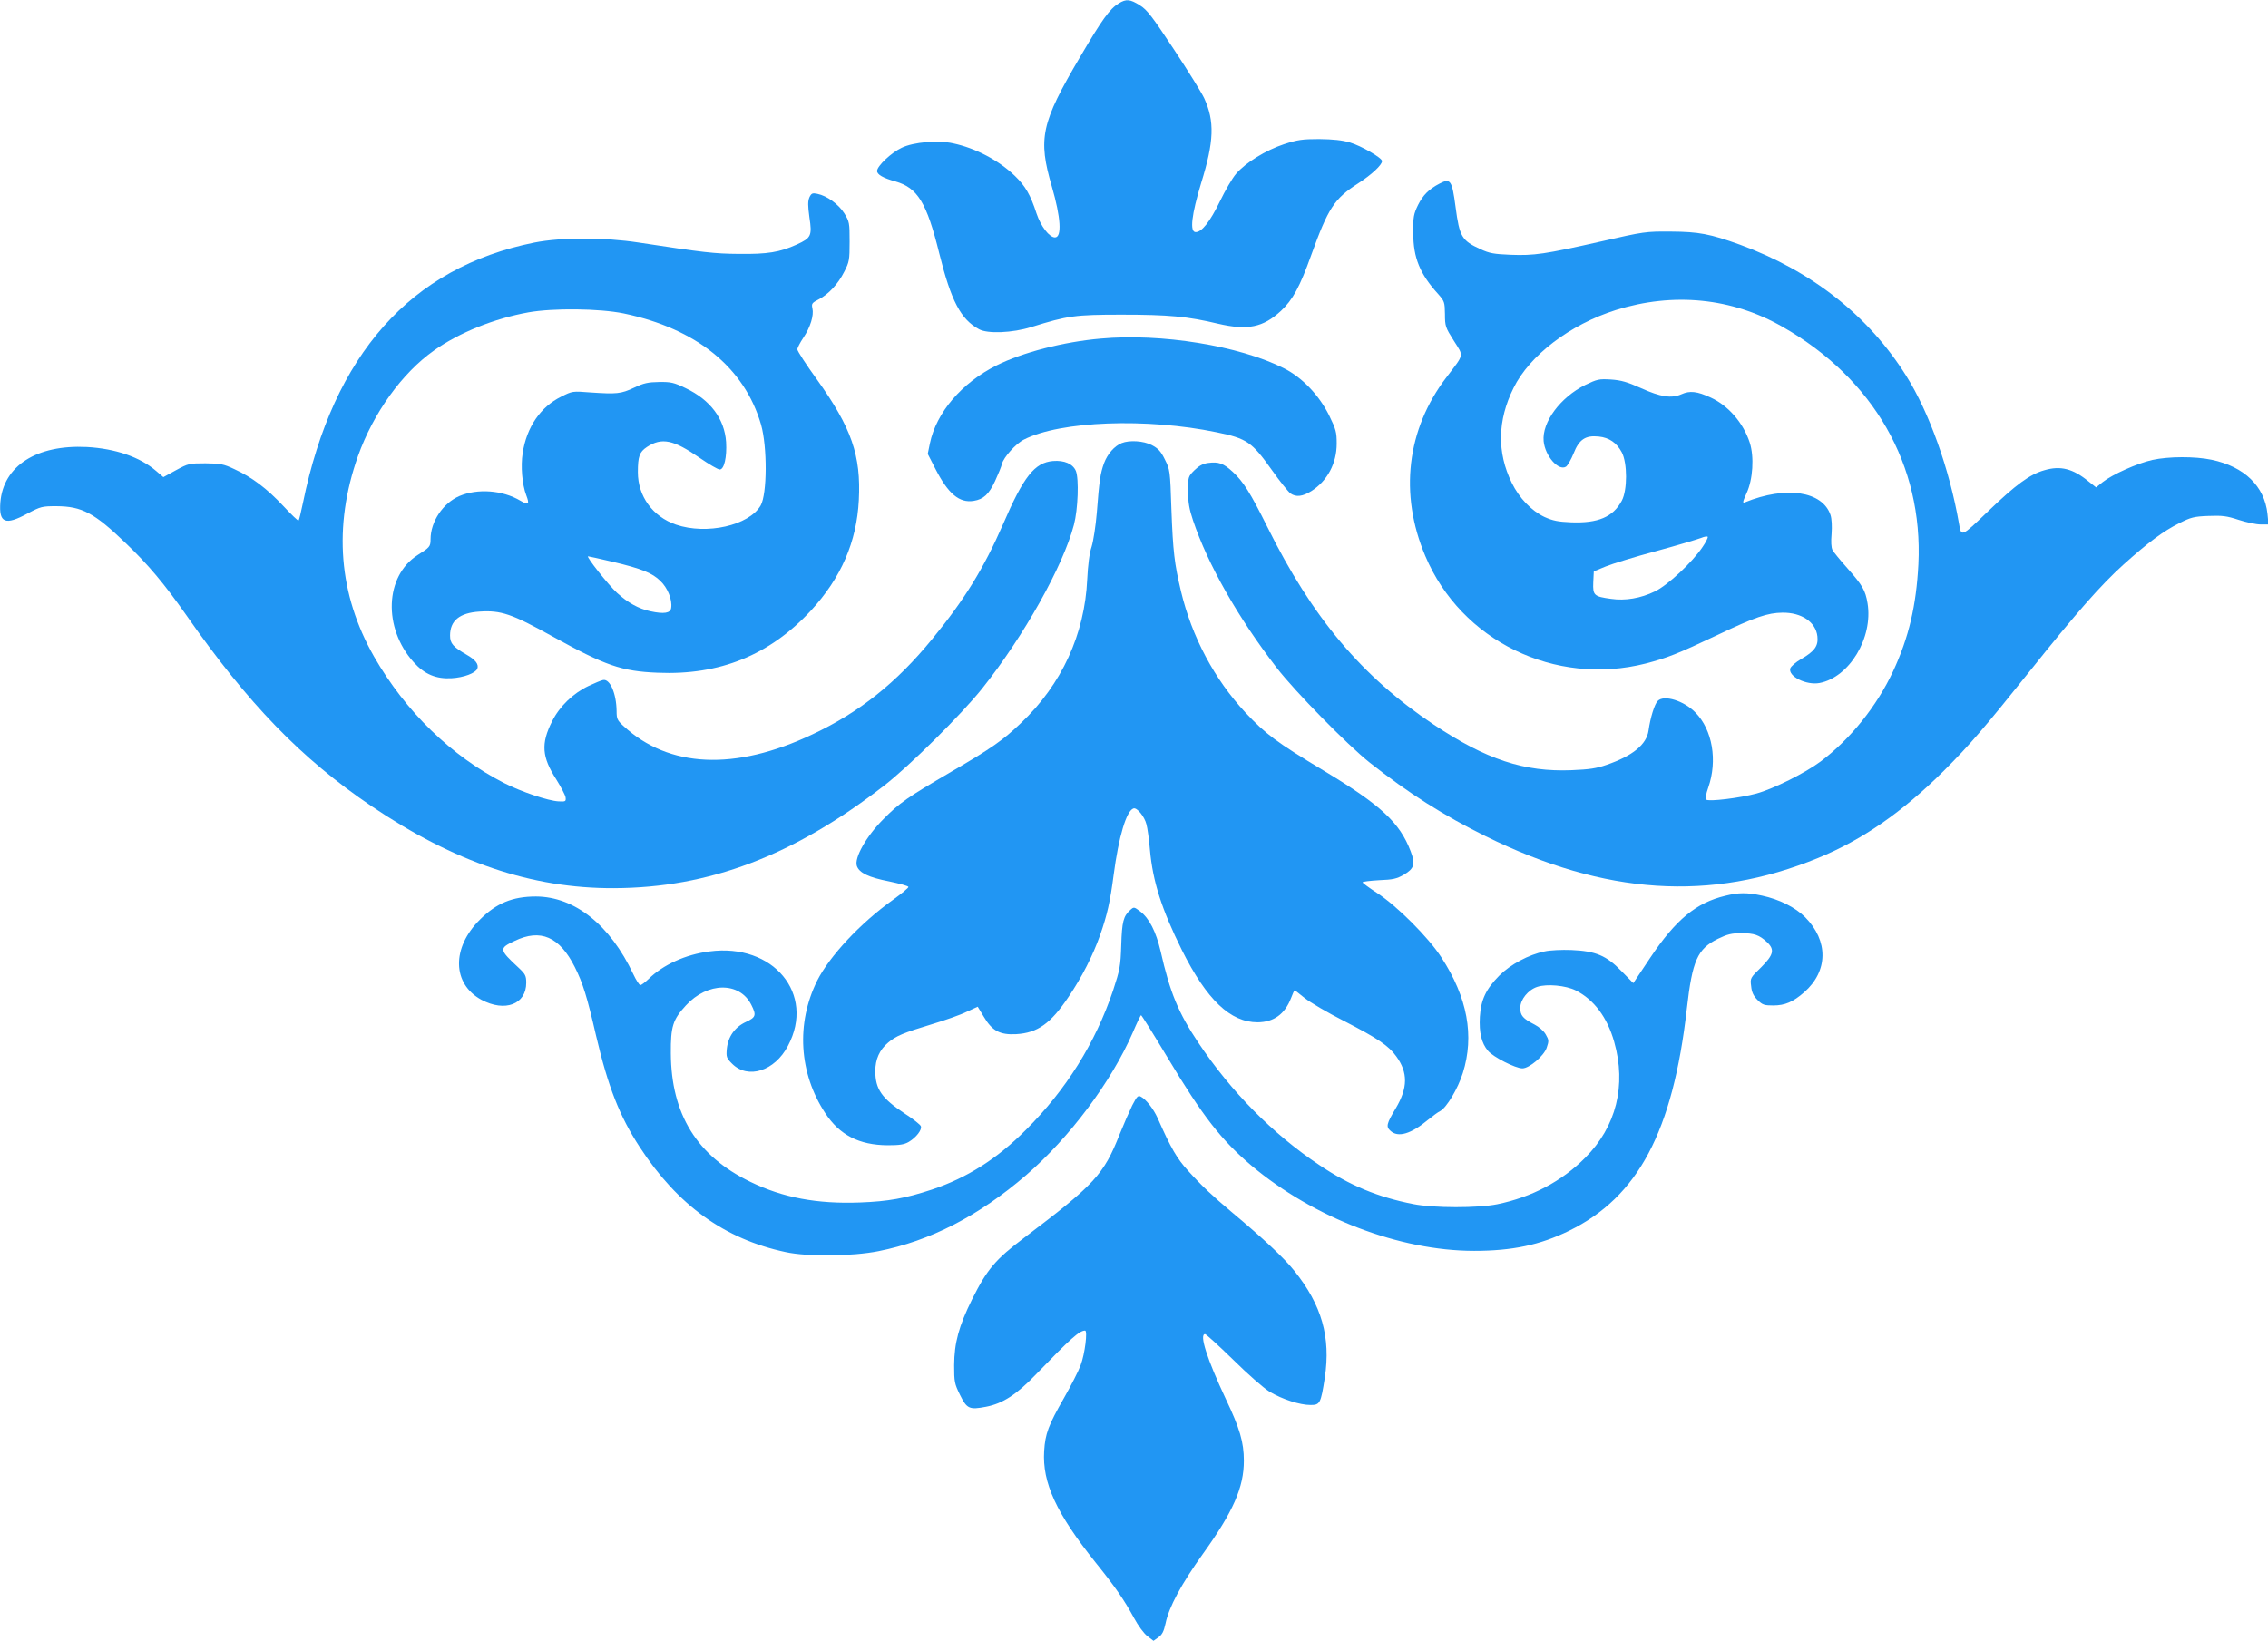 <?xml version="1.0" standalone="no"?>
<!DOCTYPE svg PUBLIC "-//W3C//DTD SVG 20010904//EN"
 "http://www.w3.org/TR/2001/REC-SVG-20010904/DTD/svg10.dtd">
<svg version="1.0" xmlns="http://www.w3.org/2000/svg"
 width="1280pt" height="926pt" viewBox="0 0 1280 926"
 preserveAspectRatio="xMidYMid meet">
<g transform="translate(0,926) scale(0.1,-0.1)"
fill="#2196f3" stroke="none">
<path d="M6314 9241 c-51 -31 -94 -91 -218 -302 -221 -375 -239 -460 -159
-734 50 -172 57 -285 17 -285 -32 0 -80 63 -104 135 -34 105 -63 155 -122 212
-91 88 -222 157 -349 184 -86 19 -224 7 -290 -25 -58 -27 -139 -103 -139 -131
0 -20 34 -40 103 -59 126 -36 177 -119 248 -406 67 -269 121 -372 224 -428 48
-27 190 -21 295 12 206 64 245 70 510 70 265 0 373 -10 544 -51 167 -39 255
-21 356 73 66 62 106 135 170 314 96 266 130 318 265 405 76 49 135 104 135
126 0 18 -118 86 -182 105 -44 13 -95 18 -173 19 -95 0 -122 -4 -199 -29 -102
-34 -215 -103 -270 -167 -21 -24 -62 -95 -92 -157 -55 -113 -101 -172 -136
-172 -35 0 -23 99 31 277 73 235 77 348 17 479 -14 30 -90 153 -170 274 -123
186 -152 225 -193 250 -55 35 -77 37 -119 11z"/>
<path d="M8125 8224 c-60 -31 -94 -65 -122 -121 -25 -52 -28 -68 -27 -158 0
-140 38 -232 141 -345 35 -40 37 -45 38 -113 0 -68 3 -76 50 -150 57 -91 61
-71 -42 -207 -224 -293 -267 -659 -119 -1008 202 -479 731 -737 1244 -607 119
31 177 53 407 162 210 100 281 124 365 125 108 1 188 -53 197 -134 6 -54 -16
-84 -92 -128 -30 -17 -57 -41 -61 -52 -14 -45 90 -97 165 -83 168 32 303 255
271 450 -12 73 -29 102 -114 198 -40 45 -78 91 -84 103 -7 13 -9 47 -5 91 3
43 1 84 -6 106 -45 135 -251 166 -483 72 -15 -6 -13 2 9 51 36 77 44 206 18
286 -36 111 -121 209 -220 254 -77 36 -118 40 -165 19 -56 -25 -118 -16 -230
35 -76 34 -110 44 -168 48 -68 4 -77 2 -146 -31 -140 -70 -244 -210 -234 -317
8 -84 84 -170 126 -144 9 6 29 40 43 75 31 79 67 103 142 95 59 -6 101 -35
130 -89 32 -61 32 -213 0 -273 -49 -92 -134 -128 -286 -122 -74 3 -103 9 -150
30 -74 35 -143 107 -185 193 -84 171 -81 352 10 535 90 184 320 359 577 440
326 102 656 69 942 -95 514 -293 793 -781 766 -1339 -12 -234 -54 -414 -143
-605 -92 -197 -241 -383 -409 -509 -87 -65 -267 -155 -363 -181 -92 -25 -270
-47 -283 -34 -5 5 -1 32 12 68 53 152 24 326 -73 424 -64 66 -177 101 -212 65
-18 -17 -42 -95 -52 -167 -11 -79 -89 -143 -237 -194 -57 -20 -98 -26 -197
-30 -267 -11 -482 60 -778 257 -405 270 -686 604 -940 1117 -95 191 -135 255
-195 310 -52 48 -80 58 -139 50 -30 -4 -51 -16 -77 -41 -36 -36 -36 -38 -36
-119 0 -63 7 -101 28 -164 84 -250 254 -549 473 -833 102 -132 399 -435 524
-534 218 -172 418 -299 655 -416 673 -332 1270 -371 1875 -123 249 102 475
258 711 493 147 147 226 239 491 570 250 313 394 478 523 594 138 124 225 189
314 233 65 33 83 38 165 41 78 3 103 0 170 -22 43 -14 99 -26 124 -26 l45 0
-6 60 c-17 156 -130 266 -315 305 -95 20 -244 19 -335 -1 -85 -19 -226 -82
-280 -125 l-37 -30 -43 34 c-88 72 -158 90 -249 63 -82 -23 -161 -81 -319
-233 -151 -145 -150 -145 -163 -68 -53 305 -168 628 -298 834 -213 340 -534
592 -938 740 -169 61 -233 73 -390 74 -141 1 -151 0 -395 -56 -319 -72 -376
-80 -510 -75 -93 4 -119 8 -170 32 -105 48 -118 70 -140 237 -20 152 -29 165
-90 133z m1484 -2051 c-59 -88 -198 -217 -269 -251 -80 -39 -168 -54 -248 -42
-96 13 -103 20 -100 93 l3 62 68 28 c37 15 166 55 286 87 121 33 234 67 252
74 19 8 35 10 37 6 2 -5 -11 -31 -29 -57z"/>
<path d="M4568 8146 c-9 -22 -9 -45 0 -112 16 -105 10 -117 -71 -154 -97 -44
-166 -55 -327 -53 -139 1 -198 8 -565 64 -195 30 -437 30 -589 0 -698 -140
-1134 -630 -1306 -1468 -11 -53 -22 -99 -25 -101 -3 -3 -41 34 -86 82 -93 99
-176 162 -276 208 -61 29 -78 32 -163 33 -92 0 -97 -1 -167 -39 l-71 -39 -41
35 c-92 79 -230 126 -391 135 -283 14 -471 -106 -488 -312 -9 -117 27 -132
154 -63 74 39 81 41 163 41 143 -1 212 -37 389 -207 130 -124 219 -231 342
-406 351 -503 650 -811 1045 -1079 468 -317 906 -466 1370 -464 537 2 1012
182 1525 579 142 110 437 402 554 549 234 294 456 690 517 923 23 87 29 259
11 304 -17 40 -65 61 -129 56 -104 -9 -166 -87 -283 -359 -108 -247 -216 -423
-399 -646 -202 -247 -410 -413 -676 -538 -436 -207 -811 -190 -1067 48 -34 31
-38 40 -38 83 -1 99 -37 183 -76 176 -11 -2 -47 -17 -81 -33 -89 -42 -165
-116 -207 -200 -64 -127 -58 -201 24 -329 26 -42 50 -87 52 -100 3 -24 0 -25
-40 -23 -58 3 -210 54 -308 104 -297 152 -555 403 -733 713 -200 351 -231 734
-91 1131 87 244 249 470 431 598 140 99 337 179 531 214 141 25 401 22 538 -6
411 -86 681 -305 775 -627 36 -126 35 -392 -2 -457 -66 -113 -305 -167 -478
-108 -131 45 -215 160 -215 296 0 89 9 114 51 142 84 55 149 42 299 -62 52
-36 102 -65 112 -65 25 0 41 70 36 155 -9 131 -89 238 -228 304 -66 32 -84 36
-150 35 -62 -1 -87 -6 -141 -32 -74 -35 -99 -37 -246 -27 -102 8 -103 8 -166
-24 -116 -57 -195 -172 -217 -318 -12 -74 -3 -178 20 -238 20 -52 13 -58 -33
-31 -101 60 -242 70 -345 26 -92 -40 -162 -144 -162 -244 0 -41 -5 -46 -73
-89 -185 -118 -196 -411 -23 -604 62 -69 127 -96 215 -91 69 4 135 29 145 54
9 25 -10 50 -61 79 -76 44 -93 63 -93 108 0 84 54 128 166 135 122 8 181 -12
414 -141 295 -163 388 -196 592 -204 349 -15 631 99 864 350 171 185 259 389
271 624 13 253 -41 408 -237 682 -61 84 -110 160 -110 169 0 8 15 38 34 66 40
60 60 126 51 166 -6 26 -2 31 35 50 56 29 110 87 145 157 28 54 30 66 30 169
0 106 -1 113 -30 160 -33 52 -98 99 -152 110 -28 6 -34 3 -45 -20z m-1114
-2056 c169 -40 227 -64 273 -109 41 -39 68 -106 61 -152 -4 -30 -40 -36 -118
-19 -66 14 -128 49 -188 104 -49 45 -176 206 -163 206 5 0 66 -14 135 -30z"/>
<path d="M6212 7349 c-209 -18 -441 -78 -587 -151 -198 -99 -341 -267 -377
-441 l-12 -59 42 -82 c73 -143 136 -196 217 -183 56 9 86 37 121 112 18 39 36
83 39 97 9 37 79 115 124 137 205 105 694 123 1088 41 170 -35 198 -54 311
-213 45 -64 93 -123 105 -132 32 -22 68 -18 119 14 89 57 142 155 142 267 0
65 -4 80 -43 160 -57 114 -153 215 -256 266 -252 127 -692 198 -1033 167z"/>
<path d="M6330 6759 c-41 -17 -79 -60 -99 -113 -21 -58 -27 -98 -41 -281 -6
-72 -19 -157 -29 -190 -13 -39 -21 -104 -25 -185 -14 -309 -144 -593 -373
-810 -101 -97 -168 -144 -393 -275 -251 -147 -292 -175 -385 -269 -96 -96
-165 -219 -149 -264 14 -39 66 -64 183 -87 57 -12 106 -25 108 -31 1 -5 -39
-38 -89 -74 -181 -129 -356 -316 -426 -455 -120 -241 -103 -522 45 -747 81
-124 191 -181 353 -182 68 0 93 4 119 19 42 25 76 69 68 89 -3 8 -44 41 -91
71 -130 86 -166 138 -166 240 0 66 24 120 72 160 44 38 88 56 247 104 73 22
162 53 196 70 l63 29 34 -56 c47 -80 91 -104 183 -99 121 7 195 60 296 211 75
111 137 233 178 349 40 115 56 186 76 338 28 215 72 363 112 376 19 7 62 -45
73 -89 6 -21 15 -86 20 -146 16 -177 66 -334 180 -564 141 -282 274 -408 428
-408 91 1 153 46 188 136 9 24 18 44 20 44 3 0 28 -19 57 -43 30 -24 130 -83
223 -130 190 -98 251 -139 294 -199 67 -92 66 -178 -3 -294 -52 -87 -56 -103
-29 -127 43 -39 116 -17 212 63 25 20 55 43 68 49 36 19 100 126 128 215 66
210 26 426 -121 652 -72 112 -250 290 -362 363 -46 30 -83 57 -83 61 0 4 42 9
93 12 79 3 100 8 140 31 59 35 66 60 38 133 -61 161 -168 260 -488 453 -271
163 -329 207 -444 329 -175 188 -302 426 -364 685 -37 156 -45 223 -54 464 -7
217 -8 222 -37 280 -23 47 -38 62 -74 81 -47 24 -125 29 -170 11z"/>
<path d="M9737 4204 c-164 -39 -279 -134 -423 -349 l-96 -144 -67 68 c-85 88
-145 113 -283 119 -53 2 -121 -1 -151 -8 -89 -18 -192 -73 -256 -137 -75 -76
-103 -136 -109 -232 -5 -90 9 -148 46 -192 29 -35 155 -99 194 -99 39 0 121
70 137 116 13 38 13 44 -5 75 -11 20 -38 43 -63 56 -66 34 -81 51 -81 94 0 47
44 102 96 119 55 18 161 8 217 -20 103 -52 178 -152 217 -290 70 -246 12 -479
-164 -655 -131 -132 -301 -222 -496 -262 -108 -22 -359 -22 -474 1 -199 39
-359 105 -531 221 -262 175 -497 413 -682 690 -113 169 -160 283 -213 517 -26
110 -64 185 -115 224 -35 26 -36 26 -56 8 -39 -35 -47 -66 -51 -199 -4 -120
-8 -139 -46 -255 -100 -297 -265 -561 -493 -788 -162 -163 -332 -270 -529
-336 -152 -50 -247 -67 -407 -73 -241 -9 -435 27 -619 117 -301 146 -446 381
-448 725 -1 151 11 190 85 270 122 133 303 135 369 4 30 -59 26 -71 -30 -97
-63 -29 -101 -83 -108 -152 -4 -46 -2 -52 30 -84 89 -89 240 -42 315 101 156
293 -83 581 -443 533 -134 -17 -262 -75 -344 -156 -20 -19 -40 -34 -46 -34 -6
0 -24 28 -40 62 -131 278 -331 437 -549 438 -133 0 -224 -38 -317 -131 -160
-159 -156 -362 9 -452 133 -71 253 -26 253 96 0 39 -5 49 -41 83 -113 105
-114 111 -25 153 147 71 254 24 340 -147 46 -92 69 -166 120 -387 68 -290 133
-456 247 -630 214 -328 479 -519 823 -592 123 -27 377 -24 523 5 293 58 567
199 835 430 245 212 480 526 601 804 23 54 44 98 47 98 3 0 70 -107 148 -237
200 -334 305 -468 475 -612 351 -295 836 -481 1257 -481 215 0 371 33 535 113
390 191 586 560 665 1253 31 274 60 338 175 395 54 26 77 32 133 32 72 0 101
-10 145 -51 44 -42 37 -71 -34 -142 -61 -59 -62 -61 -56 -106 3 -34 13 -55 36
-78 28 -28 38 -31 89 -31 66 0 112 20 175 75 135 119 137 290 5 423 -56 56
-146 101 -244 122 -84 18 -131 18 -207 -1z"/>
<path d="M6390 3021 c-16 -33 -48 -106 -71 -163 -90 -228 -141 -283 -536 -582
-165 -124 -212 -180 -297 -350 -75 -152 -100 -245 -101 -371 0 -94 2 -105 33
-168 39 -79 53 -85 147 -67 94 18 173 69 284 185 193 200 243 245 275 245 15
0 -1 -132 -25 -195 -12 -33 -55 -117 -95 -187 -87 -152 -105 -200 -111 -298
-11 -179 68 -351 291 -630 112 -139 161 -211 216 -312 23 -43 56 -88 76 -103
l34 -26 28 20 c21 15 30 33 40 78 19 93 90 224 211 393 171 238 231 375 231
525 0 105 -23 183 -102 349 -106 226 -151 366 -117 366 6 0 77 -65 158 -144
83 -82 172 -160 206 -181 72 -43 171 -75 231 -75 54 0 58 8 81 155 34 227 -17
409 -172 602 -58 73 -178 185 -355 333 -104 87 -170 149 -243 230 -65 71 -98
128 -174 300 -23 51 -65 105 -94 120 -16 9 -22 3 -49 -49z"/>
</g>
</svg>
